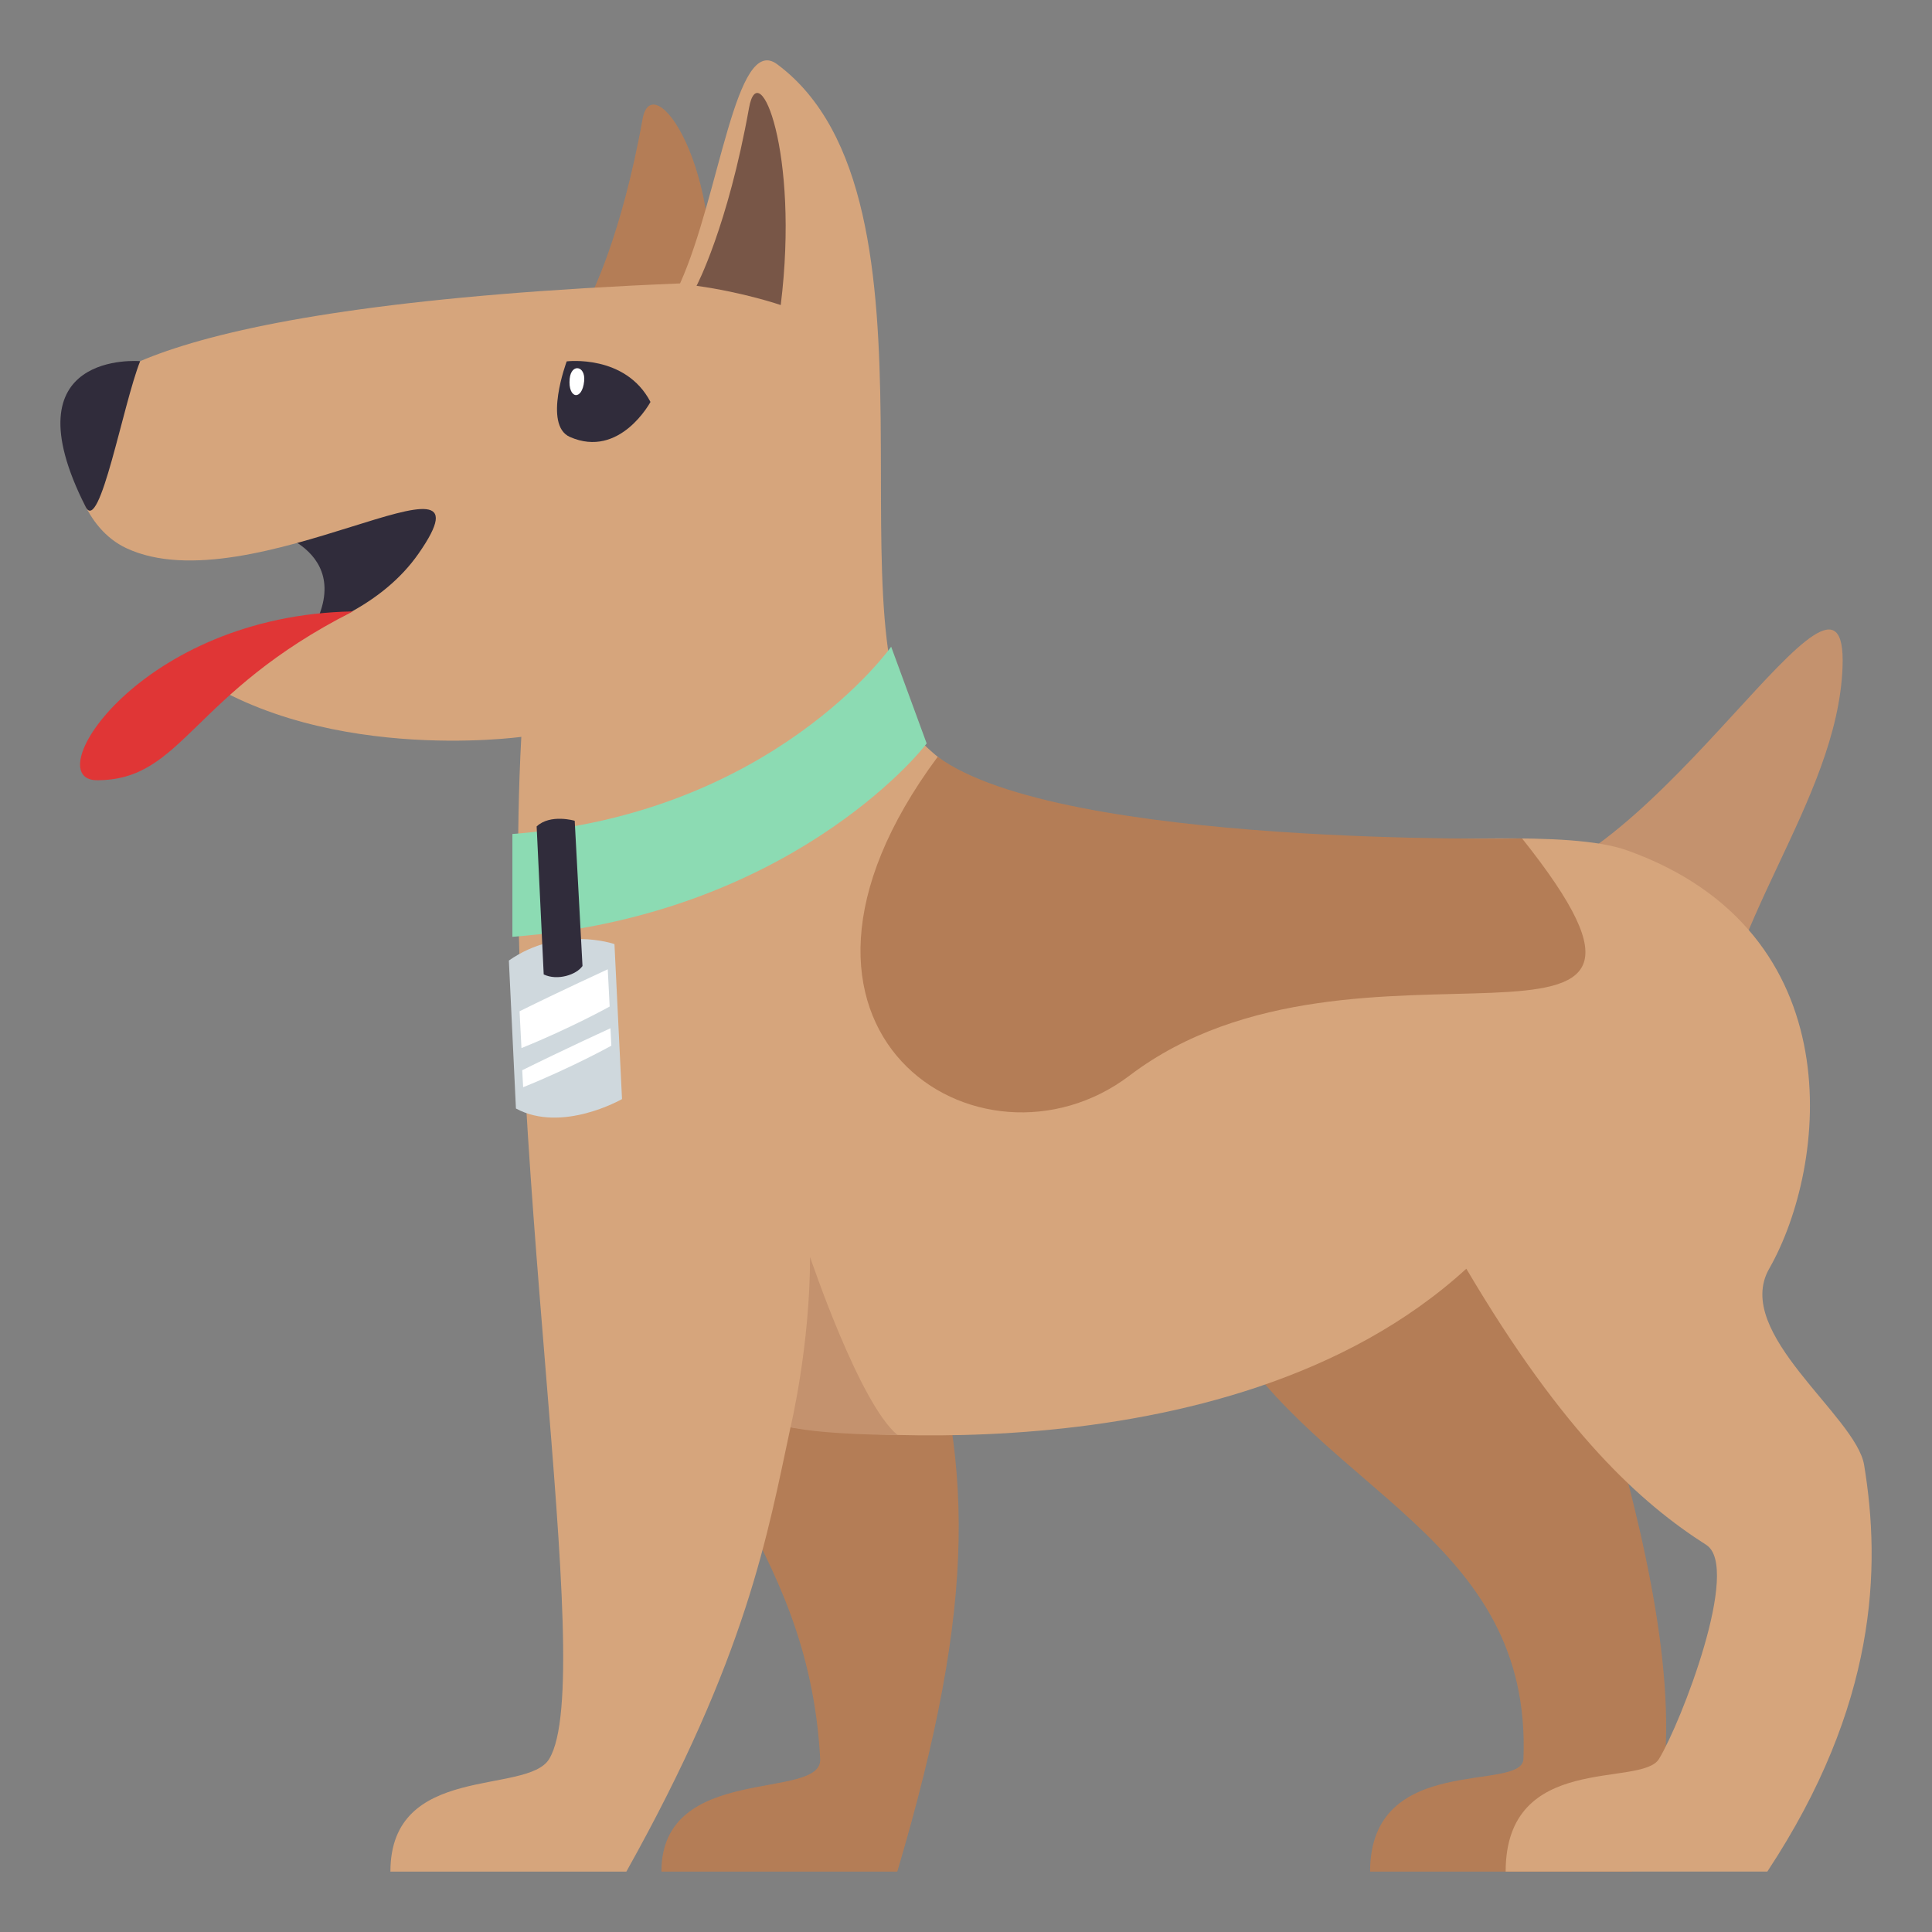 <svg xmlns="http://www.w3.org/2000/svg" width="64" height="64"><rect width="100%" height="100%" fill="#808080" stroke="none"/><path fill="#302C3B" d="M9.037 17.609s3.552.924.428 4.455c6.906-2.062 10.327-8.939-.428-4.455z"/><path fill-rule="evenodd" clip-rule="evenodd" fill="#B47D56" d="M21.285 3.947c.32-1.791 2.791 1.613 2.164 6.688 0 0-2.326-.578-3.902-.797-.001.001 1.031-1.95 1.738-5.891zm30.242 36.069c.301-7.618-11.016 3.921-11.016 3.921 3.232 5.481 10.246 7.006 9.955 14.33-.045 1.124-5.08-.249-5.08 3.733h8.67c3.641-5.516-2.626-19.54-2.529-21.984zm-29.211 2.593c-.406 5.661 4.453 8.204 4.854 15.657.076 1.406-5.26.114-5.26 3.733h7.814c2.672-9.021 2.549-13.729.584-19.497 0 .001-7.904-1.135-7.992.107z"/><path fill="#C4926E" d="M49.666 29.4c5.199-.355 11.557-12.355 11.371-7.31-.164 4.47-4.162 8.745-4.223 13.198L49.666 29.4z"/><path fill-rule="evenodd" clip-rule="evenodd" fill="#D6A57C" d="M61.752 48.532c-.268-1.632-4.363-4.372-3.146-6.503 1.941-3.402 2.818-11.161-4.693-13.855-3.904-1.396-17.73 1.723-23.215-3.424-3.479-3.264 1.063-18.158-4.955-22.623-1.375-1.021-1.893 4.322-3.215 7.262-17.596.716-20.264 3.414-20.264 4.783 0 1.576.551 3.343 1.92 3.986 4.125 1.938 12.5-3.875 9.687.172-2.4 3.453-8.363 3.313-7.937 3.641 4.409 3.404 11.335 2.438 11.335 2.438-.729 13.384 2.563 31.163.924 33.858-.732 1.21-5.26.113-5.26 3.732h7.816c4.008-7.162 4.676-11.168 5.438-14.719 0 0 14.377 2.068 22.387-5.252 3.232 5.48 5.807 7.783 7.947 9.148 1.164.742-.838 5.895-1.564 7.09-.586.965-5.08-.25-5.08 3.732h8.668c3.641-5.514 3.768-10.057 3.207-13.466z"/><path fill-rule="evenodd" clip-rule="evenodd" fill="#302C3B" d="M18.773 11.971s1.947-.243 2.775 1.344c0 0-1.014 1.89-2.67 1.159-.894-.394-.105-2.503-.105-2.503z"/><path fill-rule="evenodd" clip-rule="evenodd" fill="#785647" d="M24.812 3.577c.32-1.791 1.678 1.454 1.051 6.528 0 0-1.213-.418-2.789-.637 0 .001 1.031-1.95 1.738-5.891z"/><path fill-rule="evenodd" clip-rule="evenodd" fill="#302C3B" d="M4.643 11.964s-4.442-.386-1.807 4.825c.467.922 1.238-3.399 1.807-4.825z"/><path fill="#B47D56" d="M50.42 27.774s-15.273.297-19.358-2.704c-6.746 9.094 1.438 14.292 6.36 10.557 7.553-5.732 20.09 1.045 12.998-7.853z"/><path fill="#8CDBB3" d="M16.974 31.033v-3.406c8.633-.657 12.547-6.203 12.547-6.203l1.176 3.203c-.197.289-4.615 5.713-13.723 6.406z"/><path fill="#CFD8DD" d="M17.091 36.721l-.234-4.902c1.68-1.176 3.498-.545 3.498-.545l.25 5.135c0-.001-1.984 1.14-3.514.312z"/><path fill="#FFF" d="M17.274 34.719l-.063-1.219c1.354-.672 2.922-1.391 2.922-1.391l.063 1.234c0 .001-1.297.72-2.922 1.376zm.056 1.297l-.031-.563c1.354-.672 2.922-1.391 2.922-1.391l.031.578c-.001.001-1.297.719-2.922 1.376z"/><path fill="#302C3B" d="M18.011 32.279l-.234-4.902c.453-.426 1.261-.188 1.261-.188L19.296 32c-.197.289-.832.498-1.285.279z"/><path fill="#C4926E" d="M26.187 47.281s.647-2.694.647-5.644c0 0 1.637 4.872 2.899 5.899.001.001-2.347.001-3.546-.255z"/><path fill="#E03636" d="M11.69 20.254c-7.047.123-10.471 5.592-8.475 5.592 2.859 0 3.094-2.868 8.475-5.592z"/><path fill="#FFF" d="M19.351 12.623c-.065.671-.546.591-.479-.08.051-.512.53-.432.479.08z"/></svg>